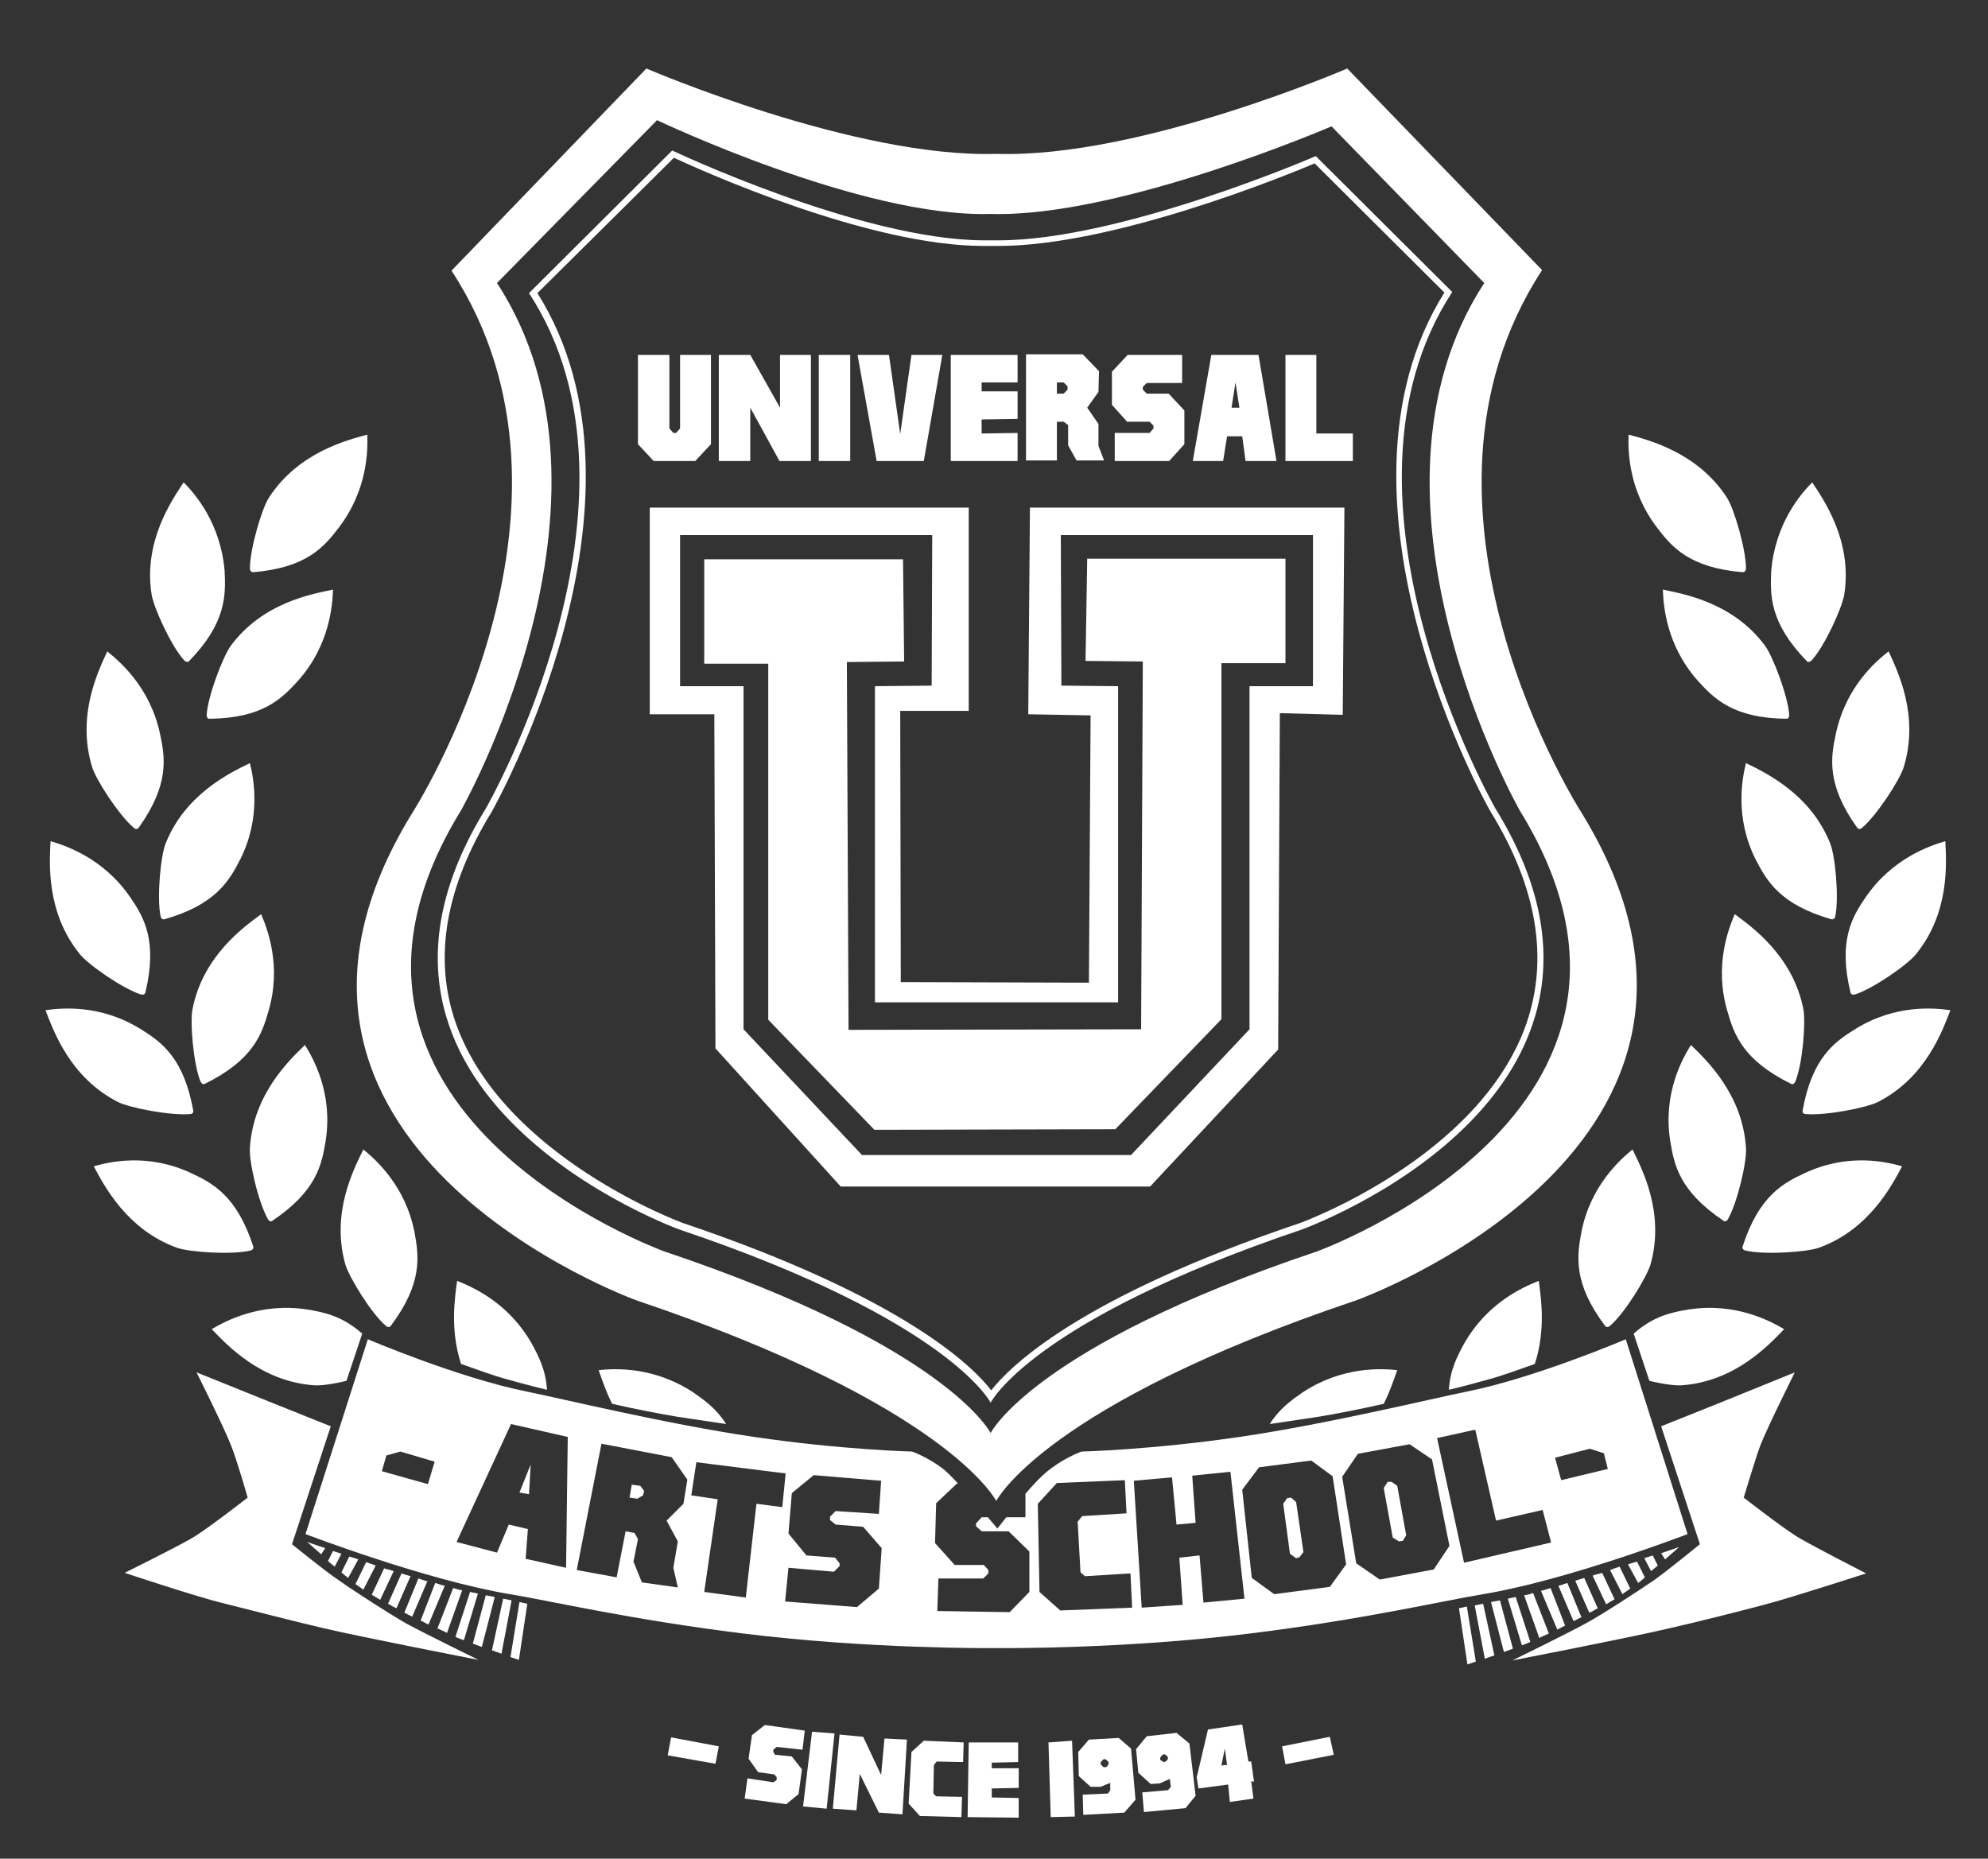 <?xml version="1.0" encoding="utf-8"?>
<!-- Generator: Adobe Illustrator 26.0.1, SVG Export Plug-In . SVG Version: 6.00 Build 0)  -->
<svg version="1.1" id="Capa_1" xmlns="http://www.w3.org/2000/svg" xmlns:xlink="http://www.w3.org/1999/xlink" x="0px" y="0px"
	 viewBox="0 0 354 331" style="enable-background:new 0 0 354 331;" xml:space="preserve">
<rect x="0" y="0" width="354" height="331" fill="#333333" stroke="none"/>
<style type="text/css">
	.st0{fill:#FFFFFF;}
</style>
<g>
	<path class="st0" d="M65.4,77.4c-3.7,1-12.3,3.2-17.5,11.2c-1.3,2-3.4,9.2-3.4,12.6c0,0.5,0.3,0.7,0.6,0.7
		c9.5-0.8,12.6-4.5,15.2-7.9C65.5,87.2,65.5,80.2,65.4,77.4z"/>
	<path class="st0" d="M59.3,105c-3.8,0.8-12.5,2.3-18.2,10c-1.4,1.9-4.1,9-4.3,12.3c0,0.5,0.2,0.7,0.5,0.7
		c9.5-0.1,12.9-3.6,15.8-6.8C58.7,114.9,59.2,107.8,59.3,105z"/>
	<path class="st0" d="M32.7,85.9c-2.1,3.2-7.2,10.5-5.7,20c0.4,2.4,3.5,9.2,5.8,11.7c0.3,0.3,0.7,0.4,0.9,0.1
		c6.6-6.8,6.5-11.7,6.3-16C39.3,93.2,34.7,87.9,32.7,85.9z"/>
	<path class="st0" d="M44.5,135.9c-3.5,1.7-11.5,5.5-15,14.3c-0.9,2.2-1.6,9.7-0.9,13c0.1,0.4,0.4,0.6,0.7,0.5
		c9.1-2.6,11.5-6.8,13.5-10.7C46.5,145.6,45.2,138.7,44.5,135.9z"/>
	<path class="st0" d="M19.1,116c-1.6,3.5-5.5,11.4-2.7,20.6c0.7,2.3,4.8,8.6,7.4,10.8c0.3,0.3,0.7,0.3,0.9,0
		c5.5-7.7,4.7-12.5,3.8-16.7C26.7,122.3,21.3,117.8,19.1,116z"/>
	<path class="st0" d="M46.5,162.8c-3.1,2.3-10.3,7.4-12.2,16.8c-0.5,2.3,0.1,9.8,1.4,13c0.2,0.4,0.5,0.6,0.8,0.4
		c8.5-4.2,10.1-8.7,11.3-12.9C50.2,172,47.6,165.4,46.5,162.8z"/>
	<path class="st0" d="M9,149.8c-0.2,3.9-0.8,12.7,5.2,20.1c1.5,1.9,7.7,6.2,10.9,7.2c0.4,0.1,0.7,0,0.8-0.4
		c2.2-9.2-0.3-13.4-2.7-16.9C18.4,152.8,11.7,150.6,9,149.8z"/>
	<path class="st0" d="M54.3,186.1c-2.8,2.7-9.2,8.8-9.8,18.3c-0.2,2.4,1.5,9.7,3.2,12.7c0.2,0.4,0.6,0.5,0.8,0.3
		c7.9-5.3,8.8-10,9.5-14.3C59.3,194.7,55.8,188.5,54.3,186.1z"/>
	<path class="st0" d="M8.1,179.9c1.4,3.6,4.3,11.9,12.8,16.3c2.1,1.1,9.5,2.5,12.9,2.2c0.5,0,0.7-0.3,0.6-0.7
		c-1.7-9.3-5.6-12.1-9.3-14.4C17.9,178.8,10.9,179.5,8.1,179.9z"/>
	<path class="st0" d="M16.7,207.7c1.8,3.4,5.9,11.3,14.8,14.5c2.2,0.8,9.8,1.3,13.1,0.5c0.4-0.1,0.6-0.4,0.5-0.7
		c-2.9-9-7.2-11.3-11.1-13.1C26.3,205.3,19.5,206.9,16.7,207.7z"/>
	<path class="st0" d="M64.7,204.7c-1.7,3.5-5.8,11.3-3.2,20.5c0.7,2.3,4.6,8.7,7.2,10.9c0.3,0.3,0.7,0.3,0.9,0
		c5.7-7.6,5-12.4,4.2-16.7C72.2,211.2,66.9,206.5,64.7,204.7z"/>
	<path class="st0" d="M58.4,275.4"/>
	<path class="st0" d="M55.3,274.7"/>
	<g>
		<g>
			<path class="st0" d="M60.3,281.4C58,279.9,52,275,52,275l6.9-21l-10-4L35,244.4c0,0,4.8,9.6,6.1,12.9c1,2.4,3,9.4,3,9.4
				s-7.3,5.7-9.9,7.2c-2.9,1.7-12,6.2-12,6.2s12.9,4.3,17.5,5.4c4.4,1.1,13.7,3.5,18.1,4.5c6.8,1.6,27.4,5.6,27.4,5.6
				s-9.6-4.7-12.9-6.5C69.5,287.5,63.1,283.4,60.3,281.4z"/>
			<path class="st0" d="M320.4,273.9c-2.6-1.5-9.9-7.2-9.9-7.2s2.1-7,3-9.4c1.3-3.3,6.1-12.9,6.1-12.9l-13.8,5.6l-10,4l6.9,21
				c0,0-6,4.9-8.3,6.5c-2.8,1.9-9.2,6.1-12.2,7.7c-3.3,1.8-12.9,6.5-12.9,6.5s20.6-4,27.4-5.6c4.5-1,13.7-3.3,18.1-4.5
				c4.5-1.2,17.5-5.4,17.5-5.4S323.3,275.6,320.4,273.9z"/>
		</g>
	</g>
	<g>
		<path class="st0" d="M73.1,280.7c-0.6-0.2-1.1-0.3-1.6-0.5l-2.4,5.4c0.5,0.3,1,0.6,1.5,0.8L73.1,280.7z"/>
		<path class="st0" d="M76.1,281.6c-0.5-0.1-1-0.3-1.6-0.5l-2.5,6.1c0.5,0.2,0.9,0.5,1.4,0.7L76.1,281.6z"/>
		<path class="st0" d="M70.1,279.8c-0.5-0.2-1-0.3-1.4-0.4c-0.1,0-0.2-0.1-0.3-0.1l-2.2,4.7c0.5,0.3,1,0.6,1.5,0.9L70.1,279.8z"/>
		<path class="st0" d="M65.2,278.2l-1.9,3.9c0.4,0.3,0.7,0.5,1,0.7c0.1,0.1,0.3,0.2,0.4,0.3l2.2-4.3
			C66.4,278.6,65.8,278.4,65.2,278.2z"/>
		<path class="st0" d="M58.4,278c0.4,0.3,0.8,0.7,1.2,1l1.2-2.3c-0.5-0.2-1-0.3-1.5-0.5L58.4,278z"/>
		<path class="st0" d="M63.8,277.7c-0.5-0.2-1-0.3-1.6-0.5l-1.4,2.8c0.4,0.4,0.8,0.7,1.2,1L63.8,277.7z"/>
		<path class="st0" d="M88.1,284.4c-0.5-0.1-1.1-0.2-1.6-0.3l-2.3,8.6c0.5,0.2,1.1,0.4,1.6,0.6L88.1,284.4z"/>
		<path class="st0" d="M57.9,275.7c-1.8-0.6-3.2-1.1-3.2-1.1s1.1,1,2.5,2.2L57.9,275.7z"/>
		<path class="st0" d="M92.5,285.3l-1.6,9.8c0.9,0.3,1.5,0.5,1.5,0.5l1.5-10C93.9,285.6,93.3,285.5,92.5,285.3z"/>
		<path class="st0" d="M91.1,285c-0.5-0.1-1-0.2-1.5-0.3l-2,9.2c0.6,0.2,1.2,0.4,1.7,0.6L91.1,285z"/>
		<path class="st0" d="M85.1,283.8c-0.5-0.1-1-0.2-1.4-0.3l-2.6,8c0.4,0.2,0.9,0.4,1.5,0.6L85.1,283.8z"/>
		<path class="st0" d="M79.2,282.4c-0.5-0.1-1.1-0.3-1.7-0.5l-2.6,6.7c0.5,0.2,0.9,0.5,1.4,0.7L79.2,282.4z"/>
		<path class="st0" d="M82.3,283.2c-0.2,0-0.4-0.1-0.6-0.1c-0.3-0.1-0.7-0.2-1-0.3l-2.8,7.2c0.6,0.3,1.2,0.5,1.7,0.8L82.3,283.2z"/>
	</g>
	<g>
		<path class="st0" d="M280.5,281.5c0.6-0.2,1.1-0.3,1.6-0.5l2.4,5.4c-0.5,0.3-1,0.6-1.5,0.8L280.5,281.5z"/>
		<path class="st0" d="M277.5,282.4c0.5-0.1,1-0.3,1.6-0.5l2.5,6.1c-0.5,0.2-0.9,0.5-1.4,0.7L277.5,282.4z"/>
		<path class="st0" d="M283.6,280.6c0.5-0.2,1-0.3,1.4-0.4c0.1,0,0.2-0.1,0.3-0.1l2.2,4.7c-0.5,0.3-1,0.6-1.5,0.9L283.6,280.6z"/>
		<path class="st0" d="M288.4,279l1.9,3.9c-0.4,0.3-0.7,0.5-1,0.7c-0.1,0.1-0.3,0.2-0.4,0.3l-2.2-4.3
			C287.2,279.4,287.8,279.2,288.4,279z"/>
		<path class="st0" d="M295.2,278.8c-0.4,0.3-0.8,0.7-1.2,1l-1.2-2.3c0.5-0.2,1-0.3,1.5-0.5L295.2,278.8z"/>
		<path class="st0" d="M289.9,278.6c0.5-0.2,1-0.3,1.6-0.5l1.4,2.8c-0.4,0.4-0.8,0.7-1.2,1L289.9,278.6z"/>
		<path class="st0" d="M265.5,285.3c0.5-0.1,1.1-0.2,1.6-0.3l2.3,8.6c-0.5,0.2-1.1,0.4-1.6,0.6L265.5,285.3z"/>
		<path class="st0" d="M295.8,276.6c1.8-0.6,3.2-1.1,3.2-1.1s-1.1,1-2.5,2.2L295.8,276.6z"/>
		<path class="st0" d="M261.2,286.1l1.6,9.8c-0.9,0.3-1.5,0.5-1.5,0.5l-1.5-10C259.8,286.4,260.3,286.3,261.2,286.1z"/>
		<path class="st0" d="M262.6,285.9c0.5-0.1,1-0.2,1.5-0.3l2,9.2c-0.6,0.2-1.2,0.4-1.7,0.6L262.6,285.9z"/>
		<path class="st0" d="M268.5,284.7c0.5-0.1,1-0.2,1.4-0.3l2.6,8c-0.4,0.2-0.9,0.4-1.5,0.6L268.5,284.7z"/>
		<path class="st0" d="M274.4,283.3c0.5-0.1,1.1-0.3,1.7-0.5l2.6,6.7c-0.5,0.2-0.9,0.5-1.4,0.7L274.4,283.3z"/>
		<path class="st0" d="M271.4,284.1c0.2,0,0.4-0.1,0.6-0.1c0.3-0.1,0.7-0.2,1-0.3l2.8,7.2c-0.6,0.3-1.2,0.5-1.7,0.8L271.4,284.1z"/>
	</g>
	<path class="st0" d="M120.6,252.3c1.9,0.3,5.4,0.8,8.7,1.3c-1.7-2.7-3.8-4.2-5.8-5.6c-7.1-4.7-14.1-4.3-16.9-4
		c0.5,1.4,1.2,3.6,2.4,6C113.4,251,117.6,251.8,120.6,252.3z"/>
	<path class="st0" d="M89.8,245.5c2.1,0.6,4.7,1.3,7.6,2c-0.2-3.5-1.5-6-2.7-8.2c-4.2-7.4-10.6-10.1-13.3-11.2
		c-0.4,2.9-1.3,8.7,0.7,14.8C85.2,244,88,245,89.8,245.5z"/>
	<path class="st0" d="M64.5,237.5c-3.5-3.1-6.7-3.8-9.8-4.3c-8.4-1.3-14.6,2.1-17,3.5c2.7,2.8,8.7,9.3,18.2,10
		c1.1,0.1,3.4-0.2,5.8-0.8L64.5,237.5z"/>
	<path class="st0" d="M290,77.4c3.7,1,12.3,3.2,17.5,11.2c1.3,2,3.4,9.2,3.4,12.6c0,0.5-0.3,0.7-0.6,0.7c-9.5-0.8-12.6-4.5-15.2-7.9
		C289.9,87.2,289.9,80.2,290,77.4z"/>
	<path class="st0" d="M296.1,105c3.8,0.8,12.5,2.3,18.2,10c1.4,1.9,4.1,9,4.3,12.3c0,0.5-0.2,0.7-0.5,0.7
		c-9.5-0.1-12.9-3.6-15.8-6.8C296.7,114.9,296.2,107.8,296.1,105z"/>
	<path class="st0" d="M322.7,85.9c2.1,3.2,7.2,10.5,5.7,20c-0.4,2.4-3.5,9.2-5.8,11.7c-0.3,0.3-0.7,0.4-0.9,0.1
		c-6.6-6.8-6.5-11.7-6.3-16C316.1,93.2,320.7,87.9,322.7,85.9z"/>
	<path class="st0" d="M310.9,135.9c3.5,1.7,11.5,5.5,15,14.3c0.9,2.2,1.6,9.7,0.9,13c-0.1,0.4-0.4,0.6-0.7,0.5
		c-9.1-2.6-11.5-6.8-13.5-10.7C308.9,145.6,310.2,138.7,310.9,135.9z"/>
	<path class="st0" d="M336.3,116c1.6,3.5,5.5,11.4,2.7,20.6c-0.7,2.3-4.8,8.6-7.4,10.8c-0.3,0.3-0.7,0.3-0.9,0
		c-5.5-7.7-4.7-12.5-3.8-16.7C328.7,122.3,334,117.8,336.3,116z"/>
	<path class="st0" d="M308.9,162.8c3.1,2.3,10.3,7.4,12.2,16.8c0.5,2.3-0.1,9.8-1.4,13c-0.2,0.4-0.5,0.6-0.8,0.4
		c-8.5-4.2-10.1-8.7-11.3-12.9C305.2,172,307.8,165.4,308.9,162.8z"/>
	<path class="st0" d="M346.4,149.8c0.2,3.9,0.8,12.7-5.2,20.1c-1.5,1.9-7.7,6.2-10.9,7.2c-0.4,0.1-0.7,0-0.8-0.4
		c-2.2-9.2,0.3-13.4,2.7-16.9C337,152.8,343.7,150.6,346.4,149.8z"/>
	<path class="st0" d="M301.1,186.1c2.8,2.7,9.2,8.8,9.8,18.3c0.2,2.4-1.5,9.7-3.2,12.7c-0.2,0.4-0.6,0.5-0.8,0.3
		c-7.9-5.3-8.8-10-9.5-14.3C296.1,194.7,299.6,188.5,301.1,186.1z"/>
	<path class="st0" d="M347.3,179.9c-1.4,3.6-4.3,11.9-12.8,16.3c-2.1,1.1-9.5,2.5-12.9,2.2c-0.5,0-0.7-0.3-0.6-0.7
		c1.7-9.3,5.6-12.1,9.3-14.4C337.5,178.8,344.5,179.5,347.3,179.9z"/>
	<path class="st0" d="M338.7,207.7c-1.8,3.4-5.9,11.3-14.8,14.5c-2.2,0.8-9.8,1.3-13.1,0.5c-0.4-0.1-0.6-0.4-0.5-0.7
		c2.9-9,7.2-11.3,11.1-13.1C329.1,205.3,335.9,206.9,338.7,207.7z"/>
	<path class="st0" d="M290.7,204.7c1.7,3.5,5.8,11.3,3.2,20.5c-0.7,2.3-4.6,8.7-7.2,10.9c-0.3,0.3-0.7,0.3-0.9,0
		c-5.7-7.6-5-12.4-4.2-16.7C283.2,211.2,288.5,206.5,290.7,204.7z"/>
	<path class="st0" d="M234.8,252.3c-1.9,0.3-5.4,0.8-8.7,1.3c1.7-2.7,3.8-4.2,5.8-5.6c7.1-4.7,14.1-4.3,16.9-4
		c-0.5,1.4-1.2,3.6-2.4,6C242,251,237.8,251.8,234.8,252.3z"/>
	<path class="st0" d="M265.6,245.5c-2.1,0.6-4.7,1.3-7.6,2c0.2-3.5,1.5-6,2.7-8.2c4.2-7.4,10.6-10.1,13.3-11.2
		c0.4,2.9,1.3,8.7-0.7,14.8C270.2,244,267.4,245,265.6,245.5z"/>
	<path class="st0" d="M290.9,237.5c3.5-3.1,6.7-3.8,9.8-4.3c8.4-1.3,14.6,2.1,17,3.5c-2.7,2.8-8.7,9.3-18.2,10
		c-1.1,0.1-3.4-0.2-5.8-0.8L290.9,237.5z"/>
	<polygon class="st0" points="193.6,99.5 193.3,117.7 203.5,117.8 203.2,183.3 151.1,183.4 150.8,117.9 161,117.8 160.8,99.6 
		125.4,99.6 125.4,118.2 136.8,118.2 136.8,181.6 155.7,201.2 198.6,201.1 217.5,181.5 217.5,118.1 228.9,118.1 228.9,99.5 	"/>
	<path class="st0" d="M183.4,90.4l-0.3,36.8l11.1,0.2l-0.3,47.6l-33.5-0.1l-0.1-48.3h12.2V90.4h-56.8v36.8h11.5l0.2,59.5l22.3,24.6
		h55.1l22.8-24.4l0.3-59.9l11.2,0.3l0.3-36.9C239.4,90.4,183.4,90.4,183.4,90.4z M233.8,122.2h-11.3v61.1l-21.1,22.4h-47.9
		l-21.1-22.4v-61.1h-11.3V95.3H166l-0.1,26.8l-10.1,0.1v56.3h43.3v-56.3l-10.1-0.1l-0.1-26.8h44.9L233.8,122.2L233.8,122.2z"/>
	<path class="st0" d="M281.6,144.7c0,0-34.8-54.1-7-96.6l-34.7-35.9c0,0-37,16-62.4,15.2c-25.3,0.8-62.4-15.2-62.4-15.2l-34.7,36
		c27.8,42.5-7,96.6-7,96.6c-36.5,59.3,40,86.8,40,86.8c55.5,18.7,64,35.7,64,35.7s8.5-17,64-35.7
		C241.5,231.6,318.1,204.1,281.6,144.7 M234.4,222.9c-50.3,16.9-58,32.3-58,32.3s-7.7-15.4-58-32.3c0,0-69.3-24.9-36.3-78.6
		c0,0,31.5-55.4,6.4-93.9l28.5-29c0,0,36.5,17.4,59.4,16.7c22.9,0.7,60.7-15.6,60.7-15.6l27.2,27.9c-25.1,38.5,6.3,93.9,6.3,93.9
		C303.7,198,234.4,222.9,234.4,222.9"/>
	<path class="st0" d="M120,28.1c5.2,2.4,34.7,15.7,55.1,15.7c0.5,0,0.9,0,1.3,0c0.5,0,1,0,1.4,0c20.5,0,51.1-12.5,56.3-14.7l23.1,23
		c-23.1,36.9,7.8,91.8,8.2,92.4c8.3,13.5,10.4,26.2,6.4,37.8c-8.3,23.8-40,35.4-40.3,35.5c-39.5,13.3-51.7,25.6-55,29.8
		c-3.2-4.2-15.5-16.5-54.9-29.8c-0.3-0.1-32-11.8-40.4-35.5c-4.1-11.6-1.9-24.3,6.4-37.8c0.3-0.6,31.3-55.4,8.1-92.3L120,28.1
		 M119.7,26.8L94.2,52.2c24,36.7-7.7,91.8-7.7,91.8c-31.6,51.3,34.6,75,34.6,75c48,16.2,55.3,30.8,55.3,30.8s7.3-14.6,55.3-30.8
		c0,0,66.2-23.7,34.6-75c0,0-31.7-55.3-7.7-92l-24.3-24.2c0,0-34.6,15-56.5,15c-0.5,0-0.9,0-1.4,0c-0.4,0-0.9,0-1.3,0
		C153.2,42.7,119.7,26.8,119.7,26.8"/>
	<path class="st0" d="M175.1,269.5"/>
	<g>
		<polygon class="st0" points="112.5,264.4 112.1,266.7 113.5,266.9 114.5,266.3 114.7,265.5 114,264.6 		"/>
		<polygon class="st0" points="229.9,266.7 229.2,266.8 228.5,267.8 229.7,276.7 230.8,277.5 231.4,277.3 232.1,276.4 230.8,267.5 
					"/>
		<polygon class="st0" points="94.5,260.8 92.5,265.8 94.2,266.1 		"/>
		<path class="st0" d="M289.5,238.5c0,0-15.9,6.8-28.2,9.3c-6,1.2-24.9,5.8-40.6,8.1s-28.1,2.6-28.1,2.6s-2.6,0.9-5.3,2.9
			c-1.8,1.3-3.4,3.1-4.6,4.5l-0.1,0.1v4.2h-3.4l-1.6,2l-1.7-2h-1.1l-1,1.1v0.5l1,0.9h4.8l3.7,3.6v7.2l-3.5,3.6l-12.9-0.2l0.2-5.8h8
			l0.9-0.9v-0.6l-0.8-0.9H170l-3.5-3.9l0.2-7.1l3.7-3.5h0.2c-1.1-1.2-2.2-2.3-2.9-2.8c-2.7-2-5.3-2.9-5.3-2.9s-12.5-0.3-28.1-2.6
			c-15.7-2.3-34.6-6.9-40.6-8.1c-12.3-2.5-28.2-9.3-28.2-9.3l-11.1,34.7c0,0,21.4,8.2,36.4,10.7c7.3,1.2,21.3,4.5,41.5,7
			c22.6,2.8,44.2,2.6,44.2,2.6h1.9c0,0,21.6,0.2,44.2-2.6c20.2-2.5,34.2-5.8,41.5-7c15.1-2.5,36.4-10.7,36.4-10.7L289.5,238.5z
			 M76.2,264.3L68,262l0.8-2.8l2.5-0.7l6.1,1.8L76.2,264.3z M100.8,279.2l-7.2-1.6l0.4-5.3l-3.4-0.8l-2.1,5l-7.2-1.9l9.7-21
			l10.1,2.3L100.8,279.2z M121.7,267.8l-3,3l2,3.7l-0.8,4.7l0.8,3.5l-6.4-0.9l-1.5-3.7l0.8-4L113,273l-1.6-0.3l-1.6,8.2l-7.1-1.3
			l4.4-22.5l12.5,2.4l2.8,4L121.7,267.8z M134.7,267.8l-1.9,16.7l-7.4-1l2.4-16.5l-4.7-0.7l0.9-5.9l15.9,2l-0.6,6L134.7,267.8z
			 M148.8,271.5l4.9,0.4l3.3,3.8l-0.5,7.2l-3.9,3.3l-12.8-1l0.6-6l8.1,0.7l1-1v-0.5l-0.8-1l-5.1-0.4l-3.2-3.9l0.6-7.2l3.9-3.2l12,1
			l-0.4,5.9l-7.7-0.5l-1,1v0.6L148.8,271.5z M188.8,286.8l-3.7-3.3l-0.3-15.7l3.4-3.7l12.1-0.5l0.3,5.9l-7.9,0.5l-0.8,1l0.5,9
			l0.8,0.7l8.1-0.5l0.3,6.1L188.8,286.8z M214.3,285.4l-0.7-8.4l-3.6,0.4l0.6,8.4l-7.3,0.5l-1.4-22.6l6.8-0.6l0.8,8.4l3.4-0.3
			l-0.6-8.4l6.8-0.7l2.5,22.6L214.3,285.4z M236.8,282.6l-9.9,1.3l-4-2.9l-1.7-15.7l3-4l9.3-1.2l3.8,2.8l2.4,15.7L236.8,282.6z
			 M255.3,279.5l-9.6,1.8l-4.2-2.9L239,263l2.8-4.1l9.2-1.7l4,2.7l3.1,15.4L255.3,279.5z M260.7,278.3l-4.8-22.2l6.8-1.5l3.7,16.2
			l8.3-1.9l1.5,5.8L260.7,278.3z M276.9,259.6l6.2-1.6l2.5,0.8l0.7,2.8l-8.3,2L276.9,259.6z"/>
		<polygon class="st0" points="247.8,263.9 247.1,263.9 246.4,265 248,273.8 249.1,274.5 249.8,274.4 250.4,273.4 248.8,264.6 		"/>
	</g>
	<polygon class="st0" points="119.5,309.4 118.9,312.6 127.4,314.1 128,311 	"/>
	<polygon class="st0" points="141,312.8 138,312.5 137.7,312 137.7,311.6 138.3,311.1 142.9,311.6 143.3,308.2 136.2,307.2 
		133.9,309 133.3,313.2 135,315.6 137.9,316 138.3,316.5 138.3,317 137.7,317.4 133.1,316.7 132.6,320.3 140,321.3 142.2,319.5 
		142.8,315.1 	"/>
	<polygon class="st0" points="144.6,308.4 143,321.7 147.2,322.1 148.6,308.7 	"/>
	<polygon class="st0" points="157.5,309.6 156.9,316.1 153.7,309.3 149.5,308.9 148.3,322.1 152.5,322.4 153.1,315.9 156.5,322.8 
		160.7,323.1 161.5,309.8 	"/>
	<polygon class="st0" points="166.7,319.9 166.2,319.4 166.3,314.3 166.8,313.7 171.5,313.8 171.6,310.3 164.5,310 162.3,312 
		161.8,321.2 163.8,323.4 171.2,323.6 171.3,320 	"/>
	<polygon class="st0" points="172.5,310.3 172.3,323.6 181.4,323.7 181.4,320.2 176.6,320.1 176.6,318.5 181.4,318.4 181.4,314.9 
		176.6,314.9 176.6,313.9 181.3,313.8 181.3,310.3 	"/>
	<polygon class="st0" points="186.7,310.3 187.1,323.6 191.4,323.5 190.9,310 	"/>
	<polygon class="st0" points="228.3,311 228.9,314.2 237.5,312.5 236.8,309.3 	"/>
	<path class="st0" d="M201.4,311.4l-2.2-1.9l-5.3,0.3L192,312l0.1,4.3l2.1,1.9h1.8l1.7-0.7v1.3l-0.4,0.6l-4.5,0.2l0.1,3.6l7.3-0.4
		l2-2.3L201.4,311.4z M197.4,314.2l-0.4,0.5h-0.5l-0.5-0.5v-0.4l0.5-0.5h0.4l0.5,0.5V314.2z"/>
	<path class="st0" d="M211.8,310.5l-2.3-1.9l-5.3,0.6l-1.9,2.3l0.4,4.2l2.2,2l1.6-0.1l1.8-0.8l0.2,1.4l-0.5,0.6l-4.6,0.4l0.3,3.5
		l7.4-0.7l1.8-2.2L211.8,310.5z M207.6,313.7l-0.4,0.1l-0.6-0.4V313l0.4-0.5l0.4-0.1l0.5,0.4l0.1,0.4L207.6,313.7z"/>
	<path class="st0" d="M223.3,317.3l-0.5-3.6h-0.5l-1.1-6.6l-6.1,0.9l-2,8.5l0.3,2l5.3-0.7l0.3,3.1l4.2-0.6l-0.4-3.1L223.3,317.3z
		 M217.5,314.4l0.6-3l0.4,2.9L217.5,314.4z"/>
	<polygon class="st0" points="113.6,63.2 113.6,79.1 116.4,82.1 123.8,82.1 126.6,79.1 126.6,63.2 121.1,63.2 121.1,76.3 
		120.4,77.1 119.9,77.1 119.2,76.3 119.2,63.2 	"/>
	<polygon class="st0" points="128,82.1 128,63.2 133.6,63.2 138.9,72.6 138.9,63.2 144.4,63.2 144.4,82.1 138.8,82.1 133.6,72.6 
		133.6,82.1 	"/>
	<rect x="145.8" y="63.2" class="st0" width="5.6" height="18.9"/>
	<polygon class="st0" points="152.7,63.2 156.1,82.1 164.5,82.1 167.8,63.2 162.3,63.2 160.3,77.3 158.3,63.2 	"/>
	<polygon class="st0" points="169.3,63.2 169.3,82.1 181.2,82.1 181.2,77.1 174.8,77.2 174.8,74.7 181.2,74.6 181.2,69.7 
		174.8,69.7 174.8,68.1 181.2,68.1 181.2,63.2 	"/>
	<polygon class="st0" points="208.1,70.1 204.2,70.1 203.5,69.4 203.5,68.9 204.2,68.2 210.5,68.2 210.5,63.2 200.8,63.2 198,66.2 
		198,72.1 200.7,75.1 204.7,75.1 205.4,75.8 205.4,76.3 204.7,77.1 198.5,77.1 198.5,82.1 208.2,82.1 210.9,79.1 210.9,73.1 	"/>
	<polygon class="st0" points="228.9,63.2 228.9,82.1 240.9,82.1 240.9,77.2 234.4,77.2 234.4,63.2 	"/>
	<path class="st0" d="M195.6,79.4v-3.9l-2-2.9l2-2.8l0.1-3.7l-2.9-3h-10.1V82h5.5v-6.9h1.2l0.8,0.6v3.6l1.5,2.7h4.9L195.6,79.4z
		 M190.1,69.4l-0.7,0.7h-1.2v-2h1.2l0.7,0.7V69.4z"/>
	<path class="st0" d="M224.1,63.2h-8.4l-3.3,18.9h5.4l0.7-4.4h2.7l0.6,4.4h5.5L224.1,63.2z M219.3,72.6l0.7-4.5l0.7,4.5H219.3z"/>
</g>
</svg>
